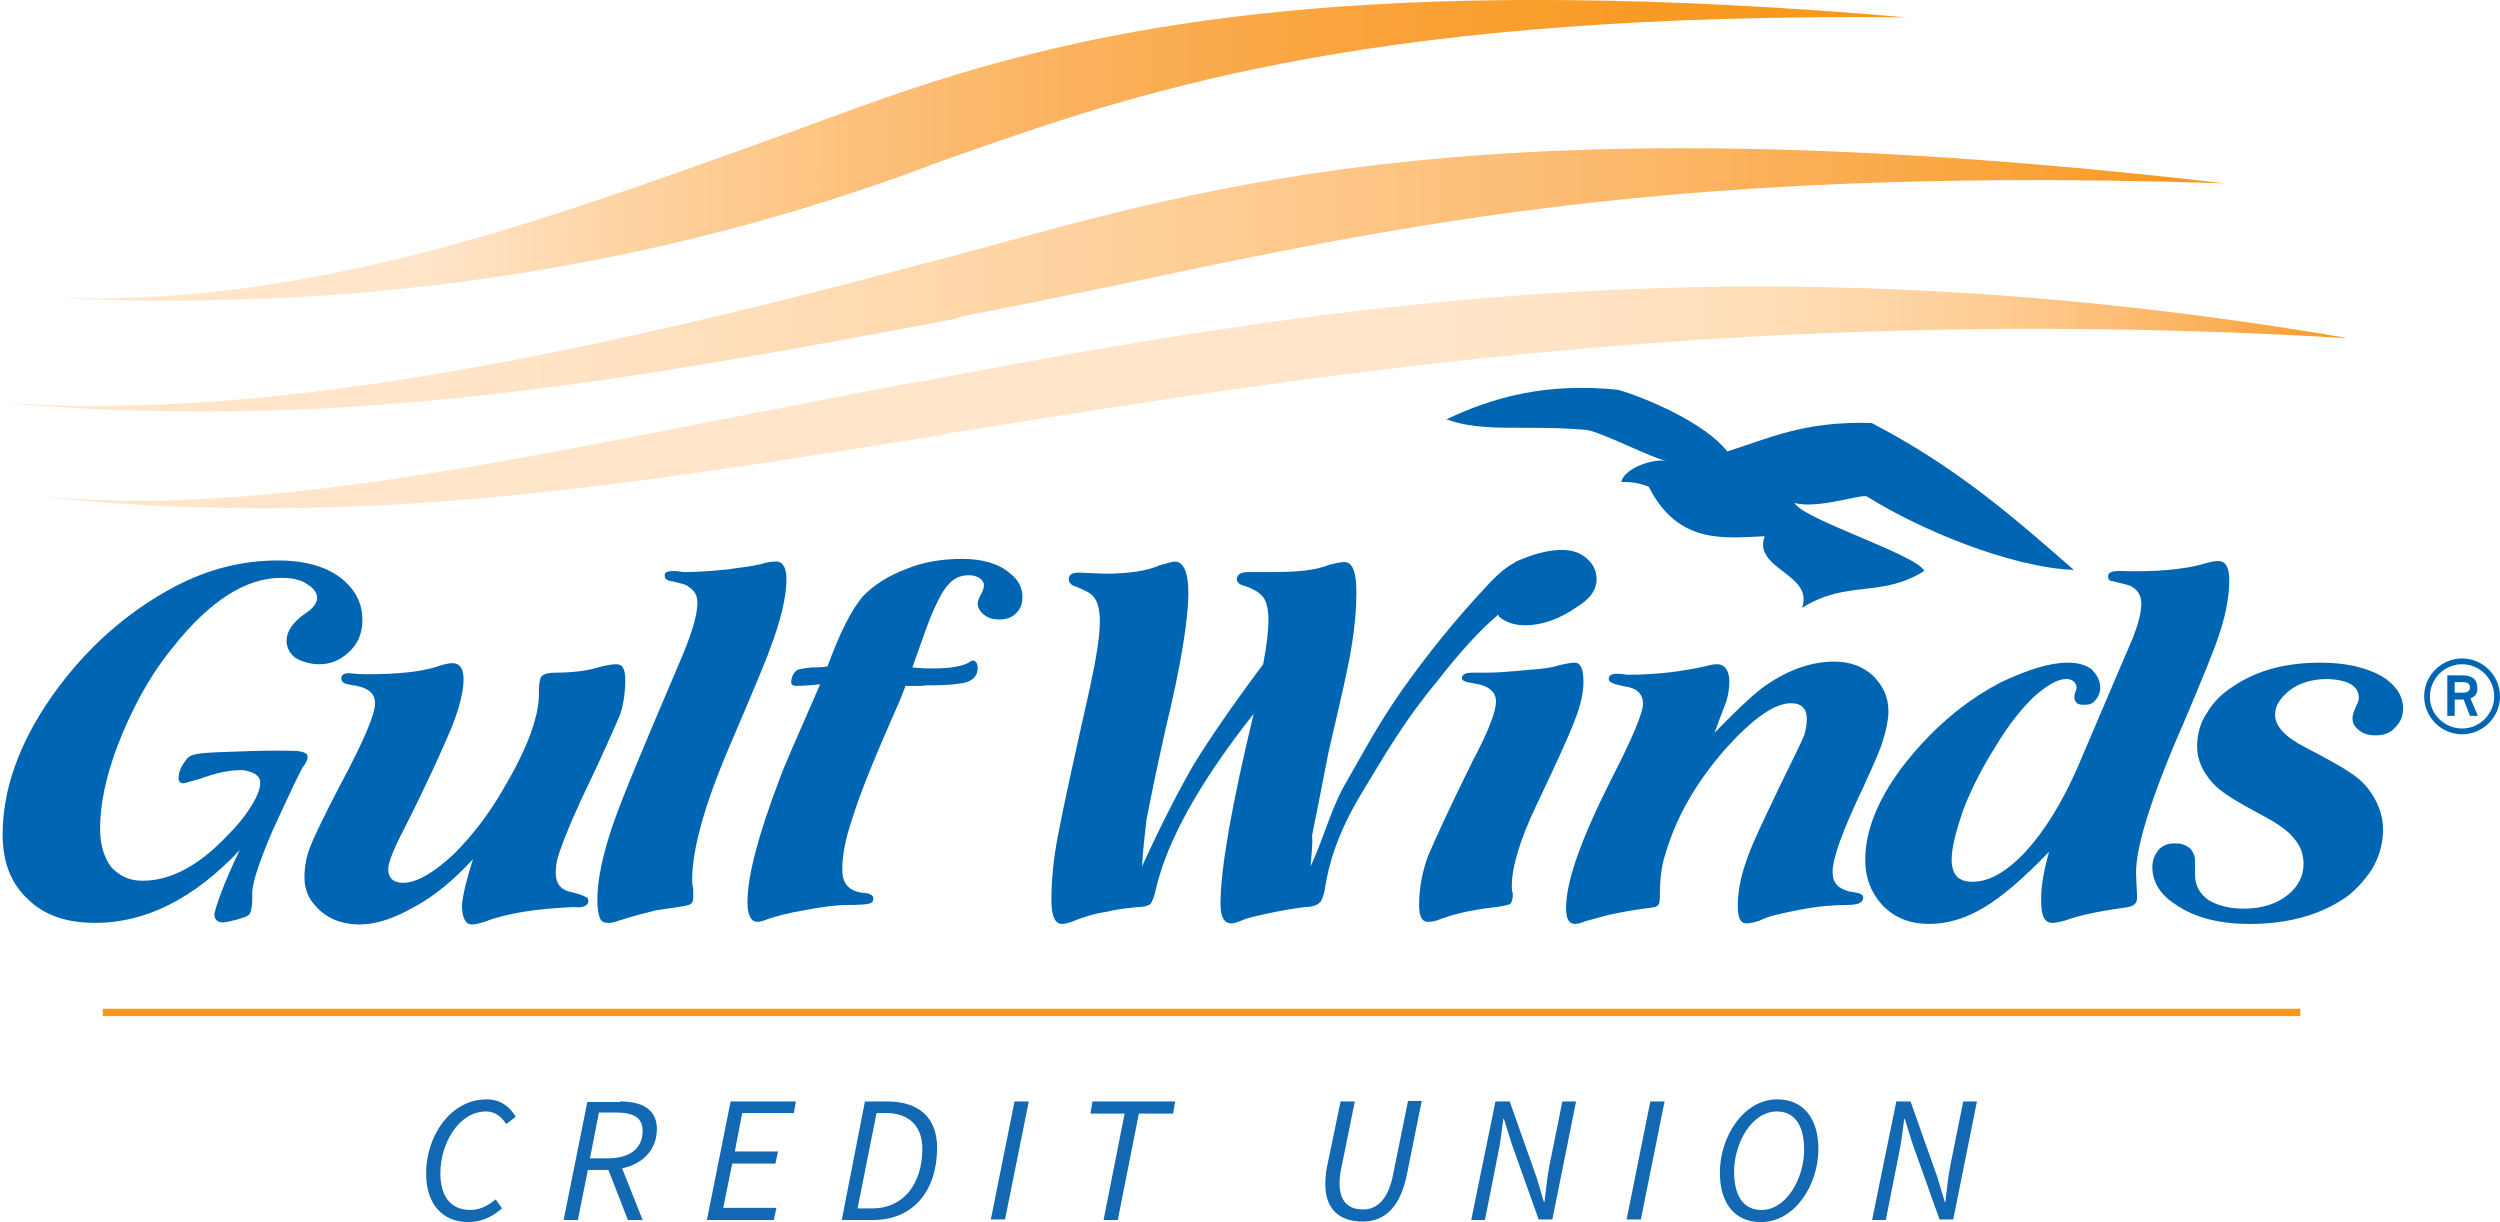 <?xml version="1.0" encoding="utf-8"?>
<!-- Generator: Adobe Illustrator 25.2.3, SVG Export Plug-In . SVG Version: 6.00 Build 0)  -->
<svg version="1.1" xmlns="http://www.w3.org/2000/svg" xmlns:xlink="http://www.w3.org/1999/xlink" x="0px" y="0px"
	 viewBox="0 0 474.6 232" style="enable-background:new 0 0 474.6 232;" xml:space="preserve">
<style type="text/css">
	.GWLogo-blue1{fill:#0066B3;}
	.GWLogo-orange{fill:#F8971D;}
	.GWLogo-blue2{fill:#1268B3;}
</style>
<g id="Layer_1">
</g>
<g id="Layer_2">
	<g>
		<g>
			<g>
				<path class="GWLogo-blue1" d="M460.2,132.2c0-4,3.3-7.2,7.2-7.2c4,0,7.2,3.3,7.2,7.2c0,4-3.3,7.2-7.2,7.2
					C463.4,139.4,460.2,136.1,460.2,132.2z M467.4,138.3c3.4,0,6.1-2.8,6.1-6.1c0-3.4-2.8-6.1-6.1-6.1c-3.4,0-6.1,2.8-6.1,6.1
					C461.2,135.5,464,138.3,467.4,138.3z M464.7,128.2h2.5c1.4,0,3.1,0.2,3.1,2.5c0,1.4-0.8,1.6-1.3,1.9l1.4,3.3h-1.5l-1.2-3.1H466
					v3.1h-1.4V128.2z M466,131.5h1.7c0.6,0,1.2-0.3,1.2-1c0-0.7-0.5-1-1.3-1H466V131.5z"/>
			</g>
		</g>
		<g>
			<rect x="19.5" y="191.5" class="GWLogo-orange" width="417.2" height="1.4"/>
		</g>
		<g>
			<path class="GWLogo-blue2" d="M92.4,208.7c2.6,0,4.4,1.4,5.5,3.3l-1.8,1.4c-0.9-1.4-2.1-2.4-3.8-2.4c-5.3,0-8.7,6.2-8.7,11.7
				c0,4.1,1.7,7,5.7,7c1.8,0,3.3-0.8,4.8-2l1.2,1.7c-1.6,1.4-3.7,2.6-6.4,2.6c-5.1,0-8-3.7-8-9.1C80.8,215.9,85.4,208.7,92.4,208.7z
				"/>
			<path class="GWLogo-blue2" d="M117.7,209.1c4.2,0,7,1.5,7,5.2c0,4.1-2.8,6.7-6.6,7.5l3.9,9.8h-2.8l-3.7-9.5h-3.9l-1.9,9.5h-2.7l4.5-22.4
				H117.7z M115.4,219.9c4.3,0,6.6-2,6.6-5.2c0-2.5-1.7-3.5-5-3.5h-3.3l-1.7,8.7H115.4z"/>
			<path class="GWLogo-blue2" d="M138.7,209.1h12.4l-0.4,2.2h-9.8l-1.4,7.3h8.2l-0.5,2.3h-8.2l-1.7,8.4h10.1l-0.5,2.3h-12.7L138.7,209.1z"/>
			<path class="GWLogo-blue2" d="M164.2,209.1h4.2c6.2,0,9.5,3.2,9.5,8.8c0,8.1-4.5,13.7-12.1,13.7h-6L164.2,209.1z M165.7,229.4
				c5.8,0,9.4-4.7,9.4-11.3c0-4.2-2.4-6.8-6.9-6.8h-1.8l-3.6,18.1H165.7z"/>
			<path class="GWLogo-blue2" d="M192.6,209.1h2.7l-4.5,22.4h-2.7L192.6,209.1z"/>
			<path class="GWLogo-blue2" d="M213.5,211.4H207l0.4-2.3h15.7l-0.4,2.3h-6.5l-4,20.2h-2.7L213.5,211.4z"/>
			<path class="GWLogo-blue2" d="M254.5,209.1h2.7l-2.6,12.8c-0.2,1-0.3,1.9-0.3,2.7c0,3.2,1.4,5,4.5,5c2.6,0,4.8-1.9,5.7-6.8l2.8-13.8h2.6
				l-2.8,13.9c-1.3,6.5-4.4,9-8.4,9c-4.5,0-7.1-2.4-7.1-7.1c0-1,0.1-2.1,0.3-3.2L254.5,209.1z"/>
			<path class="GWLogo-blue2" d="M283.9,209.1h2.7l5.1,14.4l1.4,4.7h0.1c0.3-2.2,0.5-4.8,1-7.2l2.4-11.9h2.6l-4.5,22.4h-2.6l-5.1-14.3
				l-1.5-4.8h-0.1c-0.3,2.3-0.6,4.8-1.1,7.1l-2.4,12.1h-2.6L283.9,209.1z"/>
			<path class="GWLogo-blue2" d="M313.3,209.1h2.7l-4.5,22.4h-2.7L313.3,209.1z"/>
			<path class="GWLogo-blue2" d="M326.5,222.6c0-6.8,4.5-13.9,10.9-13.9c5,0,7.8,3.7,7.8,9.4c0,6.9-4.5,13.9-10.9,13.9
				C329.2,232,326.5,228.3,326.5,222.6z M329.2,222.4c0,4.4,1.6,7.3,5.2,7.3c4.8,0,8.1-6.1,8.1-11.4c0-4.4-1.6-7.3-5.2-7.3
				C332.5,211,329.2,217.1,329.2,222.4z"/>
			<path class="GWLogo-blue2" d="M360,209.1h2.7l5.1,14.4l1.4,4.7h0.1c0.3-2.2,0.5-4.8,1-7.2l2.4-11.9h2.6l-4.5,22.4h-2.6l-5.1-14.3l-1.5-4.8
				h-0.1c-0.3,2.3-0.6,4.8-1.1,7.1l-2.4,12.1h-2.6L360,209.1z"/>
		</g>
		<g>
			<g>
				<g>
					<defs>
						<path id="SVGID_1_" d="M167.4,34.7c5.1-1.7,9.9-3.7,15-5.4c36.4-12.9,80.2-27,179.6-26c-95.2-8.2-144.7,0.2-179.6,10.6
							c-14.1,4.2-25.8,8.9-37.1,12.9C99.7,43.2,53.3,60,2.8,56.1C68.5,60.5,124.3,49.7,167.4,34.7"/>
					</defs>
					<linearGradient id="SVGID_2_" gradientUnits="userSpaceOnUse" x1="2.789" y1="28.553" x2="361.955" y2="28.553">
						<stop  offset="0.215" style="stop-color:#FFE6CB"/>
						<stop  offset="0.304" style="stop-color:#FED6A9"/>
						<stop  offset="0.43" style="stop-color:#FDC380"/>
						<stop  offset="0.555" style="stop-color:#FBB25F"/>
						<stop  offset="0.677" style="stop-color:#FAA642"/>
						<stop  offset="0.794" style="stop-color:#F99E2D"/>
						<stop  offset="0.904" style="stop-color:#F89920"/>
						<stop  offset="1" style="stop-color:#F8971D"/>
					</linearGradient>
					<use xlink:href="#SVGID_1_"  style="overflow:visible;fill:url(#SVGID_2_);"/>
					<clipPath id="SVGID_3_">
						<use xlink:href="#SVGID_1_"  style="overflow:visible;"/>
					</clipPath>
				</g>
				<g>
					<defs>
						<path id="SVGID_4_" d="M182.4,71c-3.5,0.7-7,1.4-10.5,1.9C103,85.8,52.1,98.7,5.9,94.1c60.1,6.6,109.5-1.4,172.8-11.5
							c1.2-0.4,2.4-0.5,3.7-0.7C250,71.1,332.8,57.5,445.8,64.2C333.9,45.1,254.6,57.5,182.4,71"/>
					</defs>
					<linearGradient id="SVGID_5_" gradientUnits="userSpaceOnUse" x1="5.927" y1="75.485" x2="445.819" y2="75.485">
						<stop  offset="0.466" style="stop-color:#FFE6CB"/>
						<stop  offset="0.609" style="stop-color:#FFE5C9"/>
						<stop  offset="0.688" style="stop-color:#FFE2C2"/>
						<stop  offset="0.75" style="stop-color:#FFDDB6"/>
						<stop  offset="0.804" style="stop-color:#FED5A5"/>
						<stop  offset="0.853" style="stop-color:#FECB90"/>
						<stop  offset="0.898" style="stop-color:#FDBE78"/>
						<stop  offset="0.941" style="stop-color:#FBB05A"/>
						<stop  offset="0.979" style="stop-color:#F9A034"/>
						<stop  offset="1" style="stop-color:#F8971D"/>
					</linearGradient>
					<use xlink:href="#SVGID_4_"  style="overflow:visible;fill:url(#SVGID_5_);"/>
					<clipPath id="SVGID_6_">
						<use xlink:href="#SVGID_4_"  style="overflow:visible;"/>
					</clipPath>
				</g>
				<g>
					<defs>
						<path id="SVGID_7_" d="M181.5,60.5c0.2-0.2,0.5-0.2,0.9-0.4c66.8-12.7,115.8-29.3,239.9-25.3c-138.8-16-191.8,0.2-239.9,13.4
							c-2.6,0.7-5.2,1.4-8,2.1C106.2,68.5,48.1,80,0,76.4C62.8,82.1,115.4,73,181.5,60.5"/>
					</defs>
					<linearGradient id="SVGID_8_" gradientUnits="userSpaceOnUse" x1="0" y1="53.155" x2="422.281" y2="53.155">
						<stop  offset="0.172" style="stop-color:#FFE6CB"/>
						<stop  offset="0.256" style="stop-color:#FFE3C4"/>
						<stop  offset="0.381" style="stop-color:#FFDBB3"/>
						<stop  offset="0.533" style="stop-color:#FECE96"/>
						<stop  offset="0.706" style="stop-color:#FCBB71"/>
						<stop  offset="0.893" style="stop-color:#FAA53E"/>
						<stop  offset="1" style="stop-color:#F8971D"/>
					</linearGradient>
					<use xlink:href="#SVGID_7_"  style="overflow:visible;fill:url(#SVGID_8_);"/>
					<clipPath id="SVGID_9_">
						<use xlink:href="#SVGID_7_"  style="overflow:visible;"/>
					</clipPath>
				</g>
				<path class="GWLogo-blue1" d="M274.6,79.6c8.9-4.2,18.8-7,32.6-5.6c5.8,1.7,16.7,6.5,20.7,11.7c7.7-2.4,14.5-5.8,27.4-5.4
					c16.2,8.4,27.2,18.1,38.4,27.9c-12.2-0.5-29.5-7.8-39.2-13.9c-0.9-0.7-9.1,2.4-13.8,1.2c1.4,3,23.4,9.9,24.6,12.9
					c-8.4,5.2-14.6,1.6-23.2,7c2.3-6.5-9.4-7.3-7.1-13.6c-7.5,0.3-16.4,1.7-22-9.4c-2.3-0.9-3.7-0.9-5.2-0.9c0.4-2.4,5.6-4.5,8.7-4
					c-2.3-0.2-13.1-5.8-15.5-5.9C289.3,80.6,281.6,82.2,274.6,79.6"/>
				<path class="GWLogo-blue1" d="M171.9,130.2l-1,2.6c-4.7,10.6-7.7,18-8.9,22c-1.4,4-2.1,7.3-2.1,10.3c0,2.6,1.2,4,3.8,4.4
					c1.4,0,2.1,0.5,2.1,1c0,0.5-0.2,0.9-0.7,1c-0.5,0.2-1.9,0.3-4.2,0.3c-2.3,0-5.1,0.4-8.2,1c-3.1,0.5-5.6,1.2-7,1.7
					c-0.7,0.3-1.4,0.5-1.9,0.5c-1.2,0-1.9-1.2-1.9-3.7c0-5.1,2.1-12.9,6.1-23.4c0.5-1.6,3.1-7.5,7.7-18c-1.7,0.2-3.1,0.3-4.5,0.3
					c-0.7,0-1-0.2-1-0.7c0-0.7,0.3-1.6,0.9-2.1c0.3-0.4,1.4-0.5,3-0.7c1,0,2.1,0,3-0.2c2.4-6.6,4.7-11,6.8-13.4
					c2.1-2.1,4.7-3.8,8.2-5.1c3.3-1.4,7-1.9,10.6-1.9c3.8,0,7,0.9,9.1,2.8c1.6,1.2,2.3,2.8,2.3,4.4c0,1.2-0.3,2.3-1.2,3.1
					c-0.9,0.9-1.9,1.2-3.3,1.2c-1,0-1.9-0.2-2.8-0.9c-0.7-0.5-1.2-1.4-1.2-2.1c0-0.5,0.3-1.2,0.9-2.3c0.2-0.5,0.3-1,0.3-1.2
					c0-0.5-0.3-1-0.9-1.4c-0.5-0.3-1.2-0.5-1.9-0.5c-1.6,0-2.8,0.5-3.8,1.6c-1,1-1.9,2.6-3,5.1c-0.9,1.9-2.1,5.6-4,10.8
					c1.7,0.2,3.1,0.2,4,0.2c3.1,0,5.2-0.4,6.5-1c0.5-0.3,0.7-0.5,1-0.5c0.5,0,0.9,0.5,0.9,1.4c0,1.7-1.2,2.8-3.7,3
					c-1,0.2-3.1,0.3-5.9,0.3C174.5,130.3,173.1,130.2,171.9,130.2"/>
				<path class="GWLogo-blue1" d="M128,108.4c0.7,0,1.4,0.2,1.9,0.2c2.4,0,5.2-0.2,8.2-0.5c3-0.4,5.1-0.7,6.3-1c1.2-0.4,2.3-0.5,3-0.5
					c1.2,0,1.9,1.2,1.9,3.3c0,3.3-1,7.7-3.1,13.2c-0.5,1.6-3.1,7.8-7.8,18.8c-4.7,11-7,19.4-7,25.1c0,0.3,0,1,0.2,1.7v1.7
					c0,0.7-0.2,1.2-0.9,1.4c-0.5,0.2-2.6,0.5-6.1,1c-1.6,0.4-4.2,1-7.5,2.1c-0.5,0.2-1,0.3-1.6,0.3c-0.9,0-1.4-0.3-1.6-0.9
					c-0.3-0.7-0.5-1.7-0.5-3.5c0-3.8,1-8.4,2.8-13.8c1.9-5.6,6.1-15.5,12.4-30.3c2.6-5.9,3.8-9.9,3.8-12.2c0-1.4-0.5-2.4-1.7-3.1
					c-0.2-0.4-1.6-0.7-3.8-1.2c-0.5-0.2-0.7-0.4-0.7-0.9C126.1,108.7,126.6,108.4,128,108.4"/>
				<path class="GWLogo-blue1" d="M89.8,163.1c-3.7,4-7.3,7-11.2,9.1c-3.7,2.1-7.1,3.3-10.3,3.3c-3.5,0-6.3-1.2-8.2-3.3
					c-1.6-1.6-2.3-3.5-2.3-5.6c0-1.9,0.3-4,1.2-6.1c0.9-2.3,2.8-6.1,5.6-11.5c4.4-8.2,6.6-13.4,6.6-15.5c0-2.1-1.6-3.1-4.7-3.5
					c-1.2-0.2-1.7-0.5-1.7-1.2c0-0.7,0.5-1,1.6-1c1.4,0.2,2.6,0.2,3.3,0.2c5.9,0,10.3-0.5,13.1-1.4c1.4-0.5,2.4-0.7,3.1-0.7
					c1.4,0,2.1,1,2.1,3.1c0,2.1-0.7,5.2-2.3,9.2c-1.6,3.8-4.5,10.3-8.9,19c-2.1,4-3.1,6.6-3.1,7.8c0,1.7,1,2.6,2.8,2.6
					c2.6,0,5.8-1.9,9.6-5.4c3.7-3.7,7-8,9.9-13.2c4.4-7.5,6.5-13.6,6.3-17.8c0-1.4,0.2-2.4,0.5-2.8c0.5-0.5,1.4-0.7,2.6-0.7
					c3.5,0,6.1-0.4,7.8-0.9c1.7-0.5,3-0.7,3.8-0.7c1.2,0,1.7,0.9,1.7,3c0,2.3-0.3,4.5-1,6.6c-0.9,2.1-3.3,7.7-7.5,16.4
					c-1.9,4.2-3.1,7.1-3.7,8.9c-0.7,1.7-1,3.3-1,4.7c0,2.1,1,3.3,3.1,3.7c1.4,0.3,2.3,0.7,2.6,0.9c0.3,0,0.5,0.3,0.5,0.7
					c0,0.9-0.9,1.4-2.8,1.2c-7.1,0.3-12.9,1.2-16.9,2.8c-1,0.3-1.7,0.5-2.4,0.5c-1.2,0-1.9-1.2-1.9-3.7
					C87.9,169.7,88.6,166.8,89.8,163.1"/>
				<path class="GWLogo-blue1" d="M45.5,161.4c-8.7,9.2-17.8,13.8-27.4,13.8c-5.4,0-9.6-1.4-12.7-4.4c-3.3-3-4.9-7.1-4.9-12.4
					c0-8.5,3.1-17.3,9.4-26.3c6.3-8.9,14.1-15.9,23.4-20.8c6.3-3.3,12.7-4.9,19.5-4.9c5.6,0,9.9,1.4,12.7,4c2.3,2.1,3.3,4.5,3.3,7.3
					c0,2.6-0.9,4.7-2.8,6.3c-1.6,1.4-3.3,2.1-5.4,2.1c-1.7,0-3.3-0.5-4.5-1.2c-1.2-0.9-1.7-2.1-1.7-3.3c0-1.7,1.2-3.5,3.5-5.1
					c1.6-1,2.3-2.1,2.3-3c0-1-0.7-1.9-1.9-2.6c-1.2-0.9-3-1.2-4.9-1.2c-6.8,0-13.6,4.4-20.6,13.2c-4.4,5.4-7.8,11.7-10.5,18.7
					c-2.3,6.1-3.3,11.3-3.3,15.7c0,3,0.7,5.4,2.1,7.3c1.6,1.7,3.5,2.6,5.9,2.6c5.4,0,10.6-2.8,16-8.4c1.9-1.9,3.5-3.8,4.7-5.8
					c1.2-1.9,1.7-3.3,1.7-4.4c0-0.7-0.3-1.2-1-1.7c-0.7-0.3-1.6-0.7-2.6-0.7c-2.3,0-4.7,0.5-7.7,1.6c-1.9,0.5-3,0.9-3.3,0.9
					c-0.5,0-0.9-0.3-0.9-0.9c0-1,0.3-2.1,1.4-3.5c0.3-0.5,0.9-0.9,1.4-1c0.5-0.2,2.1-0.4,4.7-0.5c4.7-0.2,8.4-0.3,11.3-0.3
					c2.3,0,3.8,0,4.5,0.2c0.9,0.2,1.2,0.5,1.2,1c0,0.5-0.3,1.2-0.9,1.9c-0.7,1.2-2.6,5.2-5.8,12.2c-2.8,6.5-4,10.5-3.8,12.2
					c0,2.3-0.3,3.5-0.7,3.7c-0.3,0.3-1,0.5-2.3,0.9c-1.2,0.3-2.1,0.5-2.6,0.5c-1,0-1.6-0.5-1.6-1.6C41,172,42.4,167.8,45.5,161.4"/>
				<path class="GWLogo-blue1" d="M389,161.7c-4.9,5.1-8.9,8.5-12.4,10.6c-3.5,2.1-7,3.1-10.3,3.1c-3.5,0-6.4-1-8.9-3.5
					c-2.1-2.3-3.3-5.1-3.3-8.7c0-5.4,2.3-11.2,6.8-17.3c5.4-7.1,11.7-12.6,19-16.4c5.1-2.4,9.2-3.7,12.7-3.7c1.6,0,3.1,0.3,4.4,1.2
					c1,1,1.7,2.1,1.7,3.5c0,1-0.3,1.7-0.9,2.4c-0.5,0.7-1.2,0.9-2.1,0.9c-0.5,0-1,0-1.4-0.3c-0.3-0.3-0.5-0.7-0.5-1
					c0-0.3,0-0.7,0.2-1.2c0.2-0.3,0.2-0.5,0.2-0.9c0-0.3-0.2-0.7-0.5-1c-0.3-0.3-0.9-0.5-1.4-0.5c-1.7,0-3.7,1.2-6.1,3.3
					c-2.4,2.3-4.9,5.4-7.3,9.4c-2.4,3.8-4.5,7.8-6.1,11.9c-1.4,4-2.3,7.3-2.3,9.8c0,1.2,0.3,2.3,1,3.1c0.7,0.7,1.7,1,3,1
					c3.1,0,6.5-1.9,10.1-5.8c3.5-3.8,6.8-9.1,9.8-15.9c5.9-13.8,9.4-22.1,10.5-24.6c1-2.6,1.6-4.7,1.6-6.5c0-1.6-0.7-2.6-1.9-3.3
					c-0.4-0.2-1.6-0.5-3.7-1c-0.5,0-0.7-0.4-0.7-0.9c0-0.7,0.7-1,2.1-1c6.5,0.2,11.5-0.2,15.5-1.2c1.6-0.5,2.6-0.7,3.3-0.7
					c1.4,0,2.1,1.2,2.1,3.7c0,2.6-0.5,5.9-1.7,9.6c-1.2,3.8-3.5,9.2-6.6,16.6c-6.3,14.3-9.4,24.1-9.4,29.3l0.2,4.7
					c0,1.2-0.7,1.7-2.3,1.9c-5.2,0.7-9.1,1.6-11.2,2.4c-1,0.3-1.9,0.5-2.6,0.5c-1.4,0-2.1-1.2-2.1-4
					C387.4,168.7,387.9,165.6,389,161.7"/>
				<path class="GWLogo-blue1" d="M325.5,139.1c3.7-3.8,6.6-6.6,8.9-8.4c4.5-3.3,9.1-5.1,13.8-5.1c3,0,5.4,0.9,7.3,2.6c1.9,1.9,3,4,3,6.8
					c0,1.6-0.4,3.5-1,5.4c-0.5,1.9-1.9,4.9-3.8,9.1c-3.8,8-5.8,13.3-5.8,16c0,2.1,1,3.1,3,3.7c1.2,0.2,1.9,0.3,2.3,0.5
					c0.4,0.2,0.5,0.4,0.5,0.7c0,1-1,1.4-3.1,1.4c-2.3,0-5.2,0.2-8.9,0.9c-3.5,0.7-6.1,1.2-7.7,2.1c-1,0.3-1.9,0.5-2.4,0.5
					c-1.2,0-1.7-1-1.7-3.3c0-2.6,0.5-5.4,1.6-8.5c1-3.1,3.3-7.8,6.3-14.1c2.6-5.4,4.2-8.5,4.7-9.8c0.3-1,0.5-2.1,0.5-3.1
					c0-1.9-0.9-3-3-3c-3.1,0-7.1,2.8-12.2,8.4c-5.6,6.3-9.6,13.1-11.7,20.4c-0.7,2.1-1,4.7-1,8.2c0,0.9-0.2,1.4-0.7,1.6
					c-0.3,0.2-1.9,0.3-4.4,0.7c-1.2,0.2-2.8,0.5-4.7,0.9c-1.9,0.5-3.3,0.9-4.4,1.2c-0.7,0.3-1.4,0.5-1.9,0.5c-1.2,0-1.7-1-1.7-3.1
					c0-4.9,2.8-12.9,8.5-24.2c4-7.8,6.1-12.7,6.1-14.5c0-1.9-1.2-3-3.5-3.3c-1.9-0.4-3-0.7-3-1.4c0-0.7,0.5-1,1.7-1
					c1,0,1.6,0.2,1.7,0.2c5.9,0,11-0.7,15.3-1.7c0.7-0.2,1.2-0.3,1.9-0.3c1.4,0,2.3,1.2,2.3,3.3c0,1.2-0.2,2.4-0.5,3.5
					C327.6,133.6,326.7,135.7,325.5,139.1"/>
				<path class="GWLogo-blue1" d="M279.5,127.7h1.2h1.6c1.9,0,4.4-0.2,7.5-0.5c3.1-0.2,5.1-0.5,6.1-0.9c1.4-0.3,2.3-0.5,3-0.5
					c1.2,0,1.7,1.2,1.7,3.7c0,1.9-0.5,4.4-1.6,7.1c-1,2.8-3.5,8.2-7.3,16.2c-3.1,6.5-4.7,11.7-4.7,15.5c0,0.3,0,0.9,0.2,1.4
					c0,1-0.2,1.6-0.5,1.9c-0.3,0.2-1.6,0.5-3.5,0.7c-4.4,0.5-7.8,1.4-10.3,2.4c-0.9,0.3-1.4,0.3-1.9,0.3c-1,0-1.6-1-1.6-3.1
					c0-3,0.5-6.1,1.7-9.4c1.4-3.3,4.2-9.4,8.5-18.1c3-5.6,4.4-9.4,4.4-11.2c0-1.9-1.4-3.1-4.4-3.5c-1.4-0.2-2.1-0.5-2.1-1
					C277.6,128.1,278.1,127.7,279.5,127.7"/>
				<path class="GWLogo-blue1" d="M442,128.9c-3,0-5.2,0.7-7,1.9c-2.1,1.6-3.1,3.1-3.1,4.9c0,2.1,1.9,4.2,5.6,6.1c4.4,2.3,7.1,3.8,8.4,4.7
					c1.4,0.9,2.4,1.7,3.5,3c1.9,2.4,3,5.1,3,8c0,2.6-0.7,5.1-2.1,7.5c-1.6,2.4-3.5,4.5-5.8,5.9c-4.9,3.1-10.8,4.5-17.4,4.5
					c-5.8,0-10.5-1.2-14.1-3.7c-3-1.9-4.4-4.4-4.4-7.1c0-1.4,0.5-2.4,1.2-3.3c0.9-0.9,1.9-1.2,3.1-1.2c1,0,1.9,0.2,2.8,0.9
					c0.7,0.7,1,1.6,1,2.4v2.6c0,2.1,0.9,3.7,2.6,4.9c1.7,1,4,1.6,6.6,1.6c3.5,0,6.3-0.9,8.4-2.6c2.1-1.7,3-3.7,3-5.9
					c0-1.7-0.5-3.3-1.7-4.7c-1.2-1.6-3.3-3-6.1-4.5c-4.9-2.6-8-4.5-9.4-6.1c-1.9-2.1-3-4.4-3-7c0-2.1,0.5-4.4,1.9-6.4
					c1.2-2.1,3-3.8,5.1-5.1c4.5-3,9.9-4.4,16.4-4.4c4.9,0,8.7,0.9,11.7,2.6c2.6,1.6,4,3.7,4,6.1c0,1.6-0.5,2.6-1.6,3.7
					c-0.9,1-2.1,1.4-3.7,1.4c-1.2,0-2.3-0.3-3.1-1c-0.9-0.7-1.2-1.4-1.2-2.4c0-0.5,0.4-1.6,0.9-2.6c0.2-0.3,0.3-0.9,0.3-1.2
					C447.7,130.2,445.8,129.1,442,128.9"/>
				<path class="GWLogo-blue1" d="M248.8,164.5c2.8-6.1,4-11.5,7-16.4c2.8-4.9,5.8-10.6,10.5-17.3c4.7-6.6,9.9-13.1,15.9-19.5
					c2.1-2.3,3.8-3.7,5.2-4.4c0,0,0.2,0,0.2-0.2c3.1-1.4,6.1-2.3,8.9-2.3c1.9,0,3.5,0.5,4.7,1.6c1.2,1,1.9,2.3,1.9,4
					c0,1.9-1.2,3.7-3.7,5.2c-3.3,2.3-6.6,3.5-9.9,3.5c-1.9,0-3.5-0.5-4.9-1.6c0-0.2-0.2-0.2-0.2-0.4c-0.2,0-0.2,0.2-0.2,0.2
					c-3.1,2.6-7,6.8-11.5,12.6c-6.1,7.3-10.1,14.3-14.1,20.9c-5.1,8.4-6.4,14.3-7,17.8c-0.2,1.7-0.7,2.8-1,3.1
					c-0.5,0.5-1.4,0.9-3,0.9c-1.4,0.2-3.5,0.5-5.9,1c-2.4,0.5-4.2,0.9-5.1,1.2c-1.2,0.5-2.3,0.9-2.8,0.9c-1.4,0-2.1-1.2-2.1-3.7
					c0-6.6,2.1-18.7,6.3-36.1c-10.5,13.3-16.4,24.2-18.5,33c-0.3,1.6-0.7,2.4-1,3c-0.5,0.5-1.4,0.7-2.6,0.7
					c-1.6,0.2-3.5,0.3-5.8,0.9c-2.3,0.3-4,0.9-5.4,1.4c-1.6,0.7-2.6,0.9-3,0.9c-1.4,0-2.1-1.4-2.1-4.5c0-3.3,0.3-7.7,1.4-13.1
					c1-5.2,3-14.3,5.9-27.2c1.2-5.6,1.9-9.8,1.9-12.7c0-2.4-0.5-4.2-1.7-5.1c-0.3-0.3-1.4-0.9-3.5-1.7c-0.5-0.3-0.7-0.7-0.7-1.2
					c0-0.7,0.5-1.2,1.9-1.2l4.9,0.2c4.5,0,8-0.5,10.5-1.6c1.2-0.3,2.3-0.7,2.8-0.7c1.7,0,2.6,2.1,2.6,5.9c0,5.1-1.4,13.8-4.4,26.2
					c-1.9,8.5-3,14.1-3.5,16.6c-0.3,2.6-0.7,5.6-0.9,9.2c3.5-7.7,6.8-14.1,9.6-19c3.1-5.1,7.5-11.5,13.4-19.4c0.7-3.7,1-6.4,1-8.4
					c0-1.9-0.3-3.3-0.9-4.2c-0.7-1-1.9-1.7-3.7-2.3c-0.9-0.2-1.4-0.7-1.4-1.2c0-0.9,0.7-1.4,2.1-1.4h4.5c4.7,0,8.4-0.3,11-1.4
					c1.2-0.3,2.1-0.5,2.8-0.5c1.6,0,2.3,1.9,2.3,5.8c0,3.1-0.3,6.6-0.9,10.1c-0.5,3.5-2.1,10.3-4.4,20.2c-1.7,8.9-2.8,14.1-3.1,15.7
					C249.2,160.1,249,162.1,248.8,164.5"/>
			</g>
		</g>
	</g>
</g>
</svg>
